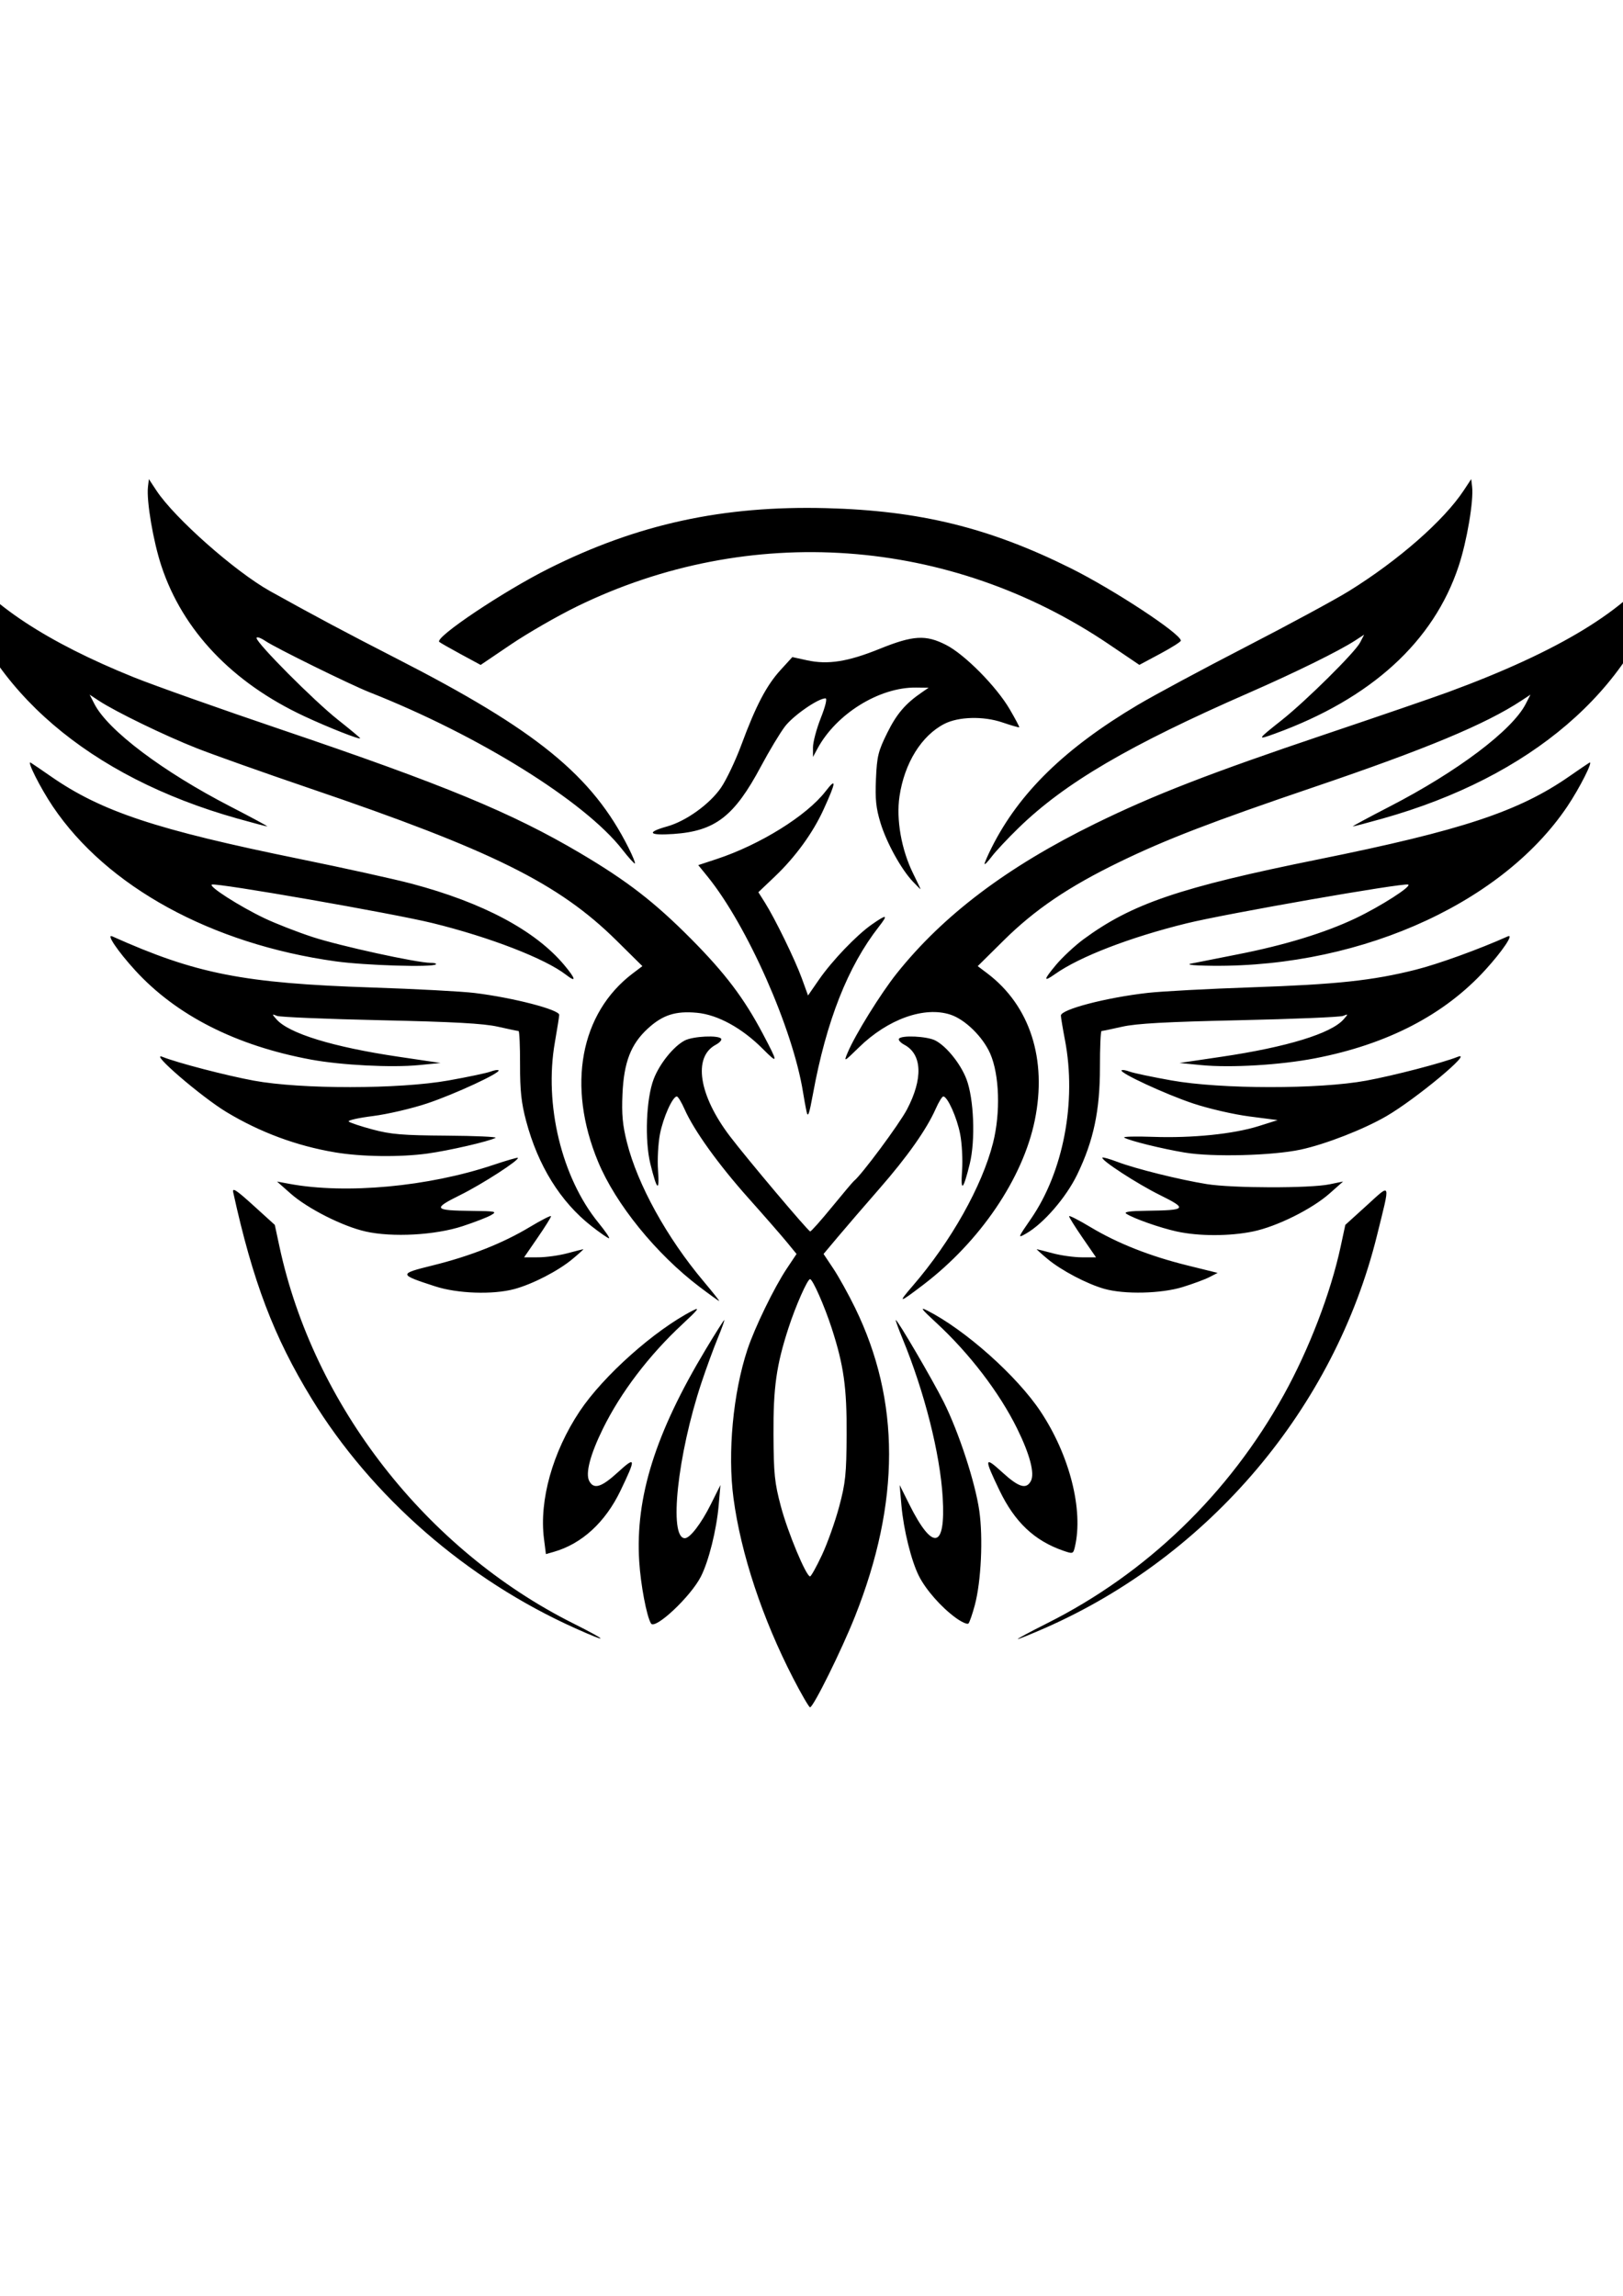<?xml version="1.0" encoding="UTF-8" standalone="no"?>
<svg
   xmlns:dc="http://purl.org/dc/elements/1.1/"
   xmlns:cc="http://creativecommons.org/ns#"
   xmlns:rdf="http://www.w3.org/1999/02/22-rdf-syntax-ns#"
   xmlns:svg="http://www.w3.org/2000/svg"
   xmlns="http://www.w3.org/2000/svg"
   xmlns:sodipodi="http://sodipodi.sourceforge.net/DTD/sodipodi-0.dtd"
   xmlns:inkscape="http://www.inkscape.org/namespaces/inkscape"
   width="210mm"
   height="297mm"
   viewBox="0 0 210 297"
   version="1.1"
   id="svg8"
   inkscape:version="1.0.2 (394de47547, 2021-03-26)"
   sodipodi:docname="svg.svg">
  <defs
     id="defs2" />
  <sodipodi:namedview
     id="base"
     pagecolor="#ffffff"
     bordercolor="#666666"
     borderopacity="1.0"
     inkscape:pageopacity="0.0"
     inkscape:pageshadow="2"
     inkscape:zoom="0.35"
     inkscape:cx="400"
     inkscape:cy="560"
     inkscape:document-units="mm"
     inkscape:current-layer="layer1"
     inkscape:document-rotation="0"
     showgrid="false"
     inkscape:window-width="1647"
     inkscape:window-height="1212"
     inkscape:window-x="896"
     inkscape:window-y="95"
     inkscape:window-maximized="0" />
  <g
     inkscape:label="Layer 1"
     inkscape:groupmode="layer"
     id="layer1">
    <path
       style="fill:#000000;stroke-width:0.353"
       d="m 102.611,217.074 c -3.964,-7.682 -6.748,-16.083 -7.704,-23.253 -0.784,-5.872 -0.055,-13.628 1.807,-19.248 0.94,-2.836 3.463,-8.024 5.087,-10.458 l 1.264,-1.895 -1.247,-1.522 c -0.686,-0.837 -2.921,-3.398 -4.967,-5.69 -3.909,-4.38 -7.055,-8.759 -8.276,-11.52 -0.4,-0.904 -0.849,-1.644 -0.999,-1.644 -0.546,0 -1.761,2.705 -2.181,4.856 -0.237,1.216 -0.351,3.336 -0.252,4.711 0.207,2.895 -0.149,2.587 -0.994,-0.858 -0.748,-3.053 -0.538,-8.424 0.43,-10.952 0.761,-1.99 2.583,-4.253 4.025,-4.998 1.08,-0.559 4.407,-0.714 4.712,-0.22 0.102,0.165 -0.22,0.516 -0.715,0.781 -2.959,1.584 -2.191,6.52 1.84,11.824 2.21,2.908 10.148,12.319 10.391,12.319 0.125,0 1.397,-1.429 2.825,-3.175 1.429,-1.746 2.701,-3.254 2.828,-3.351 0.956,-0.732 5.861,-7.34 6.868,-9.254 2.091,-3.972 1.967,-7.134 -0.327,-8.362 -0.495,-0.265 -0.817,-0.616 -0.715,-0.781 0.305,-0.494 3.632,-0.338 4.712,0.22 1.441,0.745 3.264,3.008 4.025,4.998 0.967,2.529 1.178,7.899 0.43,10.952 -0.844,3.446 -1.201,3.754 -0.994,0.858 0.098,-1.376 -0.015,-3.496 -0.252,-4.711 -0.42,-2.152 -1.634,-4.856 -2.181,-4.856 -0.149,0 -0.585,0.708 -0.968,1.574 -1.187,2.684 -3.663,6.198 -7.305,10.367 -1.923,2.202 -4.334,5 -5.357,6.219 l -1.86,2.215 1.264,1.895 c 0.695,1.042 1.961,3.324 2.813,5.07 5.872,12.034 5.868,25.127 -0.013,39.934 -1.725,4.344 -5.388,11.748 -5.813,11.748 -0.135,0 -1.126,-1.707 -2.202,-3.792 z m 3.738,-15.9 c 0.712,-1.517 1.715,-4.335 2.23,-6.262 0.823,-3.082 0.939,-4.203 0.966,-9.324 0.032,-6.094 -0.37,-8.955 -1.936,-13.78 -0.931,-2.868 -2.46,-6.329 -2.796,-6.329 -0.336,0 -1.865,3.461 -2.796,6.329 -1.566,4.824 -1.968,7.686 -1.936,13.78 0.027,5.121 0.143,6.242 0.966,9.324 0.896,3.356 3.261,9.02 3.766,9.02 0.133,0 0.824,-1.241 1.536,-2.759 z m -31.894,9.478 C 60.388,204.351 48.092,193.641 40.303,180.907 c -4.881,-7.98 -7.598,-15.133 -10.129,-26.666 -0.144,-0.657 0.403,-0.301 2.599,1.692 l 2.782,2.524 0.605,2.814 c 4.408,20.511 18.948,39.173 37.954,48.714 4.634,2.326 4.809,2.669 0.34,0.668 z m 61.057,-0.668 c 12.848,-6.449 23.485,-16.713 30.586,-29.513 3.278,-5.908 6.082,-13.216 7.368,-19.2 l 0.605,-2.814 2.761,-2.505 c 3.2,-2.904 3.092,-3.22 1.335,3.884 -5.514,22.304 -21.695,41.435 -42.943,50.77 -1.803,0.792 -3.391,1.436 -3.528,1.43 -0.137,-0.006 1.58,-0.929 3.815,-2.051 z m -51.278,0.039 c -0.562,-0.91 -1.34,-5.016 -1.527,-8.058 -0.509,-8.278 2.085,-16.539 8.597,-27.384 1.259,-2.096 2.343,-3.811 2.41,-3.811 0.067,0 -0.319,1.072 -0.859,2.381 -0.539,1.31 -1.483,3.889 -2.096,5.733 -3.102,9.324 -4.253,20.108 -2.146,20.108 0.667,0 2.122,-1.9 3.366,-4.394 l 1.239,-2.485 -0.226,2.602 c -0.278,3.203 -1.288,7.25 -2.309,9.25 -1.319,2.586 -5.925,6.91 -6.451,6.057 z m 39.428,-0.734 c -1.857,-1.35 -3.837,-3.591 -4.744,-5.37 -0.999,-1.957 -2.009,-6.027 -2.285,-9.204 l -0.226,-2.602 1.239,2.485 c 3.053,6.122 4.729,5.781 4.33,-0.879 -0.34,-5.687 -2.355,-13.645 -5.206,-20.567 -0.539,-1.31 -0.926,-2.381 -0.859,-2.381 0.238,0 4.72,7.664 6.177,10.562 1.957,3.892 4.095,10.417 4.623,14.106 0.504,3.522 0.238,9.146 -0.576,12.197 -0.311,1.164 -0.683,2.239 -0.827,2.389 -0.144,0.15 -0.885,-0.182 -1.647,-0.736 z M 70.383,199.052 c -0.63,-4.96 1.124,-11.222 4.612,-16.464 3.059,-4.597 9.721,-10.531 14.649,-13.048 0.969,-0.495 0.68,-0.115 -1.341,1.761 -4.315,4.008 -7.973,8.813 -10.286,13.512 -1.653,3.359 -2.294,5.809 -1.774,6.782 0.599,1.119 1.567,0.82 3.72,-1.148 2.318,-2.119 2.357,-1.833 0.321,2.398 -1.968,4.091 -4.997,6.87 -8.621,7.909 l -1.027,0.294 z m 67.184,1.553 c -3.721,-1.288 -6.266,-3.694 -8.236,-7.784 -2.024,-4.204 -1.984,-4.49 0.332,-2.374 2.153,1.968 3.121,2.267 3.72,1.148 0.52,-0.972 -0.121,-3.423 -1.774,-6.782 -2.293,-4.658 -6.187,-9.748 -10.499,-13.721 -1.916,-1.766 -2.129,-2.059 -1.128,-1.55 4.901,2.49 11.588,8.445 14.649,13.045 3.773,5.671 5.575,12.767 4.448,17.524 -0.217,0.916 -0.257,0.929 -1.513,0.494 z M 90.521,166.484 c -5.616,-4.252 -10.861,-10.718 -13.133,-16.192 -4.064,-9.789 -2.324,-19.222 4.495,-24.375 l 1.235,-0.933 -3.351,-3.313 c -7.476,-7.39 -16.077,-11.656 -39.688,-19.686 -5.821,-1.98 -12.409,-4.318 -14.64,-5.197 -4.105,-1.617 -10.477,-4.709 -12.652,-6.141 l -1.187,-0.781 0.619,1.207 c 1.747,3.403 8.834,8.745 17.589,13.26 2.738,1.412 4.887,2.572 4.775,2.577 -0.112,0.006 -1.858,-0.455 -3.881,-1.024 C 11.548,100.497 -1.528,89.288 -5.782,74.611 c -0.494,-1.705 -0.851,-3.243 -0.793,-3.417 0.058,-0.174 0.719,0.575 1.469,1.663 3.607,5.237 11.23,10.255 22.432,14.765 2.621,1.055 11.193,4.095 19.05,6.756 21.103,7.146 29.879,10.773 38.721,16.005 6.096,3.607 9.624,6.34 14.375,11.132 4.37,4.409 6.801,7.626 9.227,12.214 2.023,3.825 2.023,3.994 -3e-4,1.961 -2.684,-2.696 -5.828,-4.42 -8.521,-4.671 -2.776,-0.259 -4.445,0.28 -6.375,2.059 -2.18,2.009 -3.077,4.335 -3.26,8.446 -0.117,2.641 0.011,4.023 0.583,6.287 1.377,5.446 5.164,12.307 9.897,17.933 1.183,1.407 2.095,2.558 2.026,2.558 -0.069,0 -1.207,-0.819 -2.529,-1.819 z m 27.573,-0.135 c 4.951,-5.735 8.982,-12.909 10.395,-18.498 0.988,-3.906 0.831,-8.826 -0.368,-11.554 -0.952,-2.167 -3.237,-4.407 -5.133,-5.033 -3.383,-1.116 -8.107,0.57 -11.85,4.231 -1.948,1.905 -1.975,1.918 -1.472,0.706 0.948,-2.286 4.287,-7.675 6.373,-10.286 6.034,-7.551 14.284,-13.776 25.639,-19.347 7.564,-3.711 14.838,-6.536 29.81,-11.578 6.888,-2.319 14.032,-4.772 15.875,-5.45 14.376,-5.287 23.244,-10.692 27.369,-16.682 0.75,-1.089 1.411,-1.837 1.469,-1.663 0.058,0.174 -0.299,1.711 -0.793,3.417 -4.253,14.677 -17.33,25.886 -36.484,31.274 -2.022,0.569 -3.769,1.03 -3.881,1.024 -0.112,-0.006 2.037,-1.165 4.775,-2.577 8.755,-4.514 15.842,-9.857 17.589,-13.26 l 0.619,-1.207 -1.187,0.781 c -4.638,3.051 -12.296,6.243 -26.763,11.154 -13.242,4.495 -19.238,6.803 -25.224,9.71 -6.59,3.2 -10.946,6.151 -14.993,10.156 l -3.351,3.317 1.235,0.933 c 5.528,4.178 7.769,11.121 6.144,19.029 -1.544,7.511 -7.073,15.658 -14.434,21.267 -3.172,2.417 -3.343,2.434 -1.36,0.136 z m -61.788,0.061 c -4.745,-1.543 -4.754,-1.612 -0.345,-2.702 4.881,-1.206 9.078,-2.864 12.593,-4.977 1.509,-0.907 2.744,-1.534 2.744,-1.393 0,0.141 -0.785,1.396 -1.744,2.788 l -1.744,2.532 1.833,-0.004 c 1.008,-0.002 2.706,-0.239 3.773,-0.525 1.067,-0.286 1.995,-0.523 2.062,-0.525 0.067,-0.002 -0.559,0.565 -1.392,1.26 -1.849,1.545 -5.178,3.264 -7.549,3.899 -2.78,0.744 -7.338,0.587 -10.231,-0.354 z m 86.607,0.329 c -2.239,-0.625 -5.593,-2.387 -7.373,-3.874 -0.832,-0.695 -1.459,-1.263 -1.392,-1.26 0.067,0.002 0.995,0.239 2.062,0.525 1.067,0.286 2.765,0.523 3.773,0.525 l 1.833,0.004 -1.744,-2.532 c -0.959,-1.393 -1.744,-2.648 -1.744,-2.788 0,-0.141 1.235,0.486 2.744,1.393 3.517,2.114 7.713,3.772 12.599,4.979 l 3.879,0.958 -1.056,0.544 c -0.581,0.299 -2.145,0.879 -3.475,1.288 -2.775,0.855 -7.498,0.966 -10.105,0.239 z m -66.408,-8.14 c -3.994,-3.135 -6.896,-7.811 -8.429,-13.579 -0.625,-2.352 -0.795,-3.93 -0.787,-7.32 0.006,-2.377 -0.082,-4.322 -0.195,-4.322 -0.113,0 -1.317,-0.251 -2.675,-0.558 -1.84,-0.416 -5.708,-0.629 -15.169,-0.837 -6.985,-0.153 -13.017,-0.406 -13.406,-0.56 -0.685,-0.273 -0.687,-0.26 -0.07,0.445 1.604,1.83 7.326,3.585 15.768,4.836 l 5.468,0.81 -2.821,0.275 c -3.524,0.344 -10.022,0.011 -13.948,-0.714 -9.696,-1.792 -17.436,-5.722 -22.764,-11.558 -2.265,-2.482 -3.799,-4.763 -2.943,-4.38 10.843,4.86 16.95,6.061 33.657,6.615 5.627,0.187 11.58,0.505 13.229,0.707 4.972,0.61 10.936,2.154 10.936,2.832 0,0.178 -0.256,1.793 -0.569,3.588 -1.399,8.018 0.885,17.46 5.633,23.29 0.906,1.112 1.526,2.022 1.379,2.022 -0.148,-1.2e-4 -1.18,-0.716 -2.294,-1.59 z m 56.889,-0.923 c 4.199,-6.096 5.926,-15.163 4.403,-23.12 -0.291,-1.521 -0.529,-2.951 -0.529,-3.178 -1.1e-4,-0.795 5.857,-2.324 11.228,-2.932 1.81,-0.205 7.842,-0.528 13.406,-0.718 11.051,-0.378 15.714,-0.878 21.282,-2.281 2.919,-0.736 8.179,-2.64 11.906,-4.311 0.851,-0.382 -0.674,1.894 -2.919,4.353 -5.284,5.79 -12.662,9.615 -22.031,11.423 -4.484,0.865 -10.901,1.248 -14.706,0.877 l -2.821,-0.275 5.468,-0.81 c 8.442,-1.251 14.164,-3.006 15.768,-4.836 0.617,-0.704 0.615,-0.717 -0.07,-0.445 -0.388,0.155 -6.421,0.407 -13.406,0.56 -9.461,0.208 -13.33,0.421 -15.169,0.837 -1.358,0.307 -2.563,0.558 -2.678,0.558 -0.115,0 -0.207,2.103 -0.205,4.674 0.004,5.611 -0.821,9.509 -2.942,13.894 -1.441,2.979 -4.379,6.368 -6.623,7.639 -1.1,0.623 -1.091,0.598 0.636,-1.91 z m -86.084,1.638 c -2.965,-0.663 -7.512,-2.964 -9.723,-4.921 l -1.742,-1.541 1.587,0.295 c 7.319,1.359 17.995,0.372 26.373,-2.438 1.696,-0.569 3.135,-0.986 3.196,-0.927 0.268,0.256 -4.611,3.409 -7.438,4.807 -3.631,1.796 -3.478,2.004 1.505,2.06 3.104,0.035 3.286,0.075 2.469,0.548 -0.485,0.281 -2.152,0.926 -3.704,1.434 -3.542,1.159 -9.055,1.46 -12.524,0.684 z m 104.951,-3.5e-4 c -2.17,-0.478 -5.583,-1.679 -6.526,-2.296 -0.368,-0.241 0.435,-0.358 2.646,-0.386 5.158,-0.066 5.31,-0.248 1.695,-2.036 -2.964,-1.466 -7.712,-4.559 -7.431,-4.84 0.073,-0.073 0.94,0.174 1.927,0.548 2.355,0.895 8.03,2.307 11.57,2.878 3.309,0.534 13.333,0.554 15.875,0.03 l 1.764,-0.363 -1.742,1.542 c -2.29,2.028 -6.818,4.277 -9.9,4.918 -3.014,0.627 -7.042,0.629 -9.878,0.003 z M 43.334,149.072 c -4.941,-0.831 -9.669,-2.584 -14.005,-5.194 -3.288,-1.979 -10.143,-7.887 -8.301,-7.154 1.973,0.785 8.227,2.412 11.818,3.075 6.106,1.127 18.793,1.115 25.187,-0.024 2.502,-0.446 4.945,-0.961 5.429,-1.144 0.484,-0.184 0.953,-0.261 1.044,-0.17 0.315,0.315 -5.654,3.084 -9.227,4.279 -1.982,0.663 -5.141,1.4 -7.02,1.637 -1.879,0.237 -3.292,0.556 -3.14,0.708 0.152,0.152 1.541,0.616 3.086,1.03 2.366,0.634 3.877,0.76 9.572,0.799 3.72,0.025 6.574,0.152 6.344,0.282 -0.786,0.443 -6.045,1.657 -8.811,2.034 -3.579,0.488 -8.527,0.423 -11.976,-0.157 z m 109.986,0.037 c -2.99,-0.502 -7.106,-1.516 -7.859,-1.937 -0.248,-0.139 1.424,-0.185 3.716,-0.103 5.087,0.181 10.422,-0.362 13.691,-1.393 l 2.446,-0.772 -3.679,-0.478 c -2.048,-0.266 -5.277,-1.012 -7.285,-1.685 -3.575,-1.196 -9.545,-3.965 -9.23,-4.281 0.09,-0.09 0.56,-0.013 1.044,0.17 0.484,0.184 2.927,0.699 5.429,1.144 6.394,1.138 19.081,1.151 25.187,0.024 3.591,-0.663 9.845,-2.29 11.818,-3.075 2.224,-0.885 -5.396,5.458 -9.224,7.678 -2.933,1.701 -7.844,3.617 -11.06,4.314 -3.618,0.785 -11.433,0.989 -14.993,0.392 z m -48.965,-5.324 c -0.123,-0.582 -0.325,-1.693 -0.448,-2.469 -1.311,-8.229 -7.235,-21.613 -12.364,-27.929 l -1.194,-1.471 2.381,-0.784 c 5.595,-1.843 11.655,-5.609 14.081,-8.752 1.46,-1.891 1.385,-1.23 -0.27,2.385 -1.372,2.998 -3.636,6.108 -6.265,8.611 l -2.151,2.047 0.84,1.331 c 1.322,2.094 3.914,7.414 4.789,9.827 l 0.797,2.199 1.399,-2.023 c 1.713,-2.476 4.883,-5.786 6.864,-7.168 1.951,-1.361 2.146,-1.297 0.902,0.295 -4.011,5.131 -6.794,12.185 -8.522,21.608 -0.496,2.705 -0.658,3.147 -0.838,2.293 z M 73.239,126.105 c -2.699,-2.093 -9.84,-4.859 -17.254,-6.683 -5.083,-1.251 -27.862,-5.229 -28.563,-4.988 -0.54,0.186 3.592,2.832 6.814,4.364 1.444,0.686 4.238,1.776 6.208,2.421 3.522,1.154 13.51,3.339 15.261,3.339 0.491,0 0.805,0.089 0.696,0.197 -0.407,0.407 -9.157,0.143 -12.994,-0.392 -16.045,-2.238 -29.571,-9.645 -36.568,-20.024 -1.614,-2.394 -3.448,-6.035 -2.856,-5.67 0.255,0.157 1.416,0.948 2.58,1.757 6.563,4.561 13.632,6.907 32.279,10.709 5.724,1.167 12.21,2.6 14.415,3.184 9.23,2.446 16.011,6.061 19.751,10.527 1.511,1.805 1.606,2.326 0.231,1.259 z m 63.378,-1.259 c 0.842,-1.006 2.452,-2.507 3.577,-3.335 6.262,-4.609 12.434,-6.709 30.412,-10.343 18.53,-3.746 25.899,-6.185 32.456,-10.742 1.164,-0.809 2.325,-1.6 2.58,-1.757 0.592,-0.365 -1.243,3.277 -2.859,5.675 -8.753,12.985 -28.042,21.296 -47.699,20.553 -0.97,-0.037 -1.446,-0.136 -1.058,-0.221 0.388,-0.085 3.146,-0.631 6.129,-1.215 6.044,-1.182 11.29,-2.787 15.235,-4.662 3.237,-1.538 7.354,-4.178 6.808,-4.365 -0.692,-0.238 -23.615,3.773 -28.663,5.016 -7.333,1.805 -13.834,4.311 -17.025,6.565 -1.539,1.087 -1.509,0.764 0.109,-1.168 z m -18.486,-10.783 c -1.514,-1.589 -3.421,-5.041 -4.203,-7.607 -0.583,-1.915 -0.703,-3.072 -0.588,-5.692 0.128,-2.929 0.287,-3.579 1.454,-5.94 1.222,-2.472 2.349,-3.793 4.49,-5.26 l 0.874,-0.599 -1.639,-0.018 c -4.757,-0.054 -10.332,3.407 -12.757,7.919 l -0.569,1.058 -0.002,-1.235 c -0.001,-0.679 0.452,-2.386 1.007,-3.792 0.617,-1.564 0.852,-2.556 0.605,-2.554 -0.961,0.008 -4.166,2.232 -5.236,3.633 -0.641,0.84 -2.039,3.163 -3.106,5.163 -3.453,6.474 -5.918,8.378 -11.323,8.749 -3.213,0.22 -3.565,-0.207 -0.807,-0.979 2.445,-0.685 5.508,-2.891 6.964,-5.017 0.697,-1.018 1.884,-3.518 2.638,-5.555 1.856,-5.021 3.243,-7.668 5.059,-9.658 l 1.527,-1.673 1.91,0.416 c 2.7,0.588 5.266,0.184 9.369,-1.476 4.359,-1.763 5.981,-1.859 8.622,-0.509 2.411,1.233 6.499,5.366 8.225,8.317 0.723,1.236 1.277,2.286 1.231,2.332 -0.046,0.046 -1.035,-0.239 -2.197,-0.634 -2.451,-0.832 -5.674,-0.746 -7.504,0.2 -2.963,1.532 -5.154,5.078 -5.791,9.372 -0.445,2.998 0.249,6.916 1.767,9.983 0.552,1.116 0.981,2.028 0.954,2.028 -0.028,0 -0.466,-0.437 -0.975,-0.97 z m -37.626,-4.181 c -4.86,-6.222 -18.586,-14.759 -32.667,-20.317 -2.511,-0.991 -12.129,-5.724 -13.494,-6.64 -0.631,-0.423 -1.147,-0.596 -1.147,-0.383 0,0.653 7.415,8.102 10.495,10.543 1.601,1.269 2.91,2.358 2.91,2.421 0,0.229 -4.133,-1.401 -7.262,-2.864 -9.292,-4.343 -15.693,-11.076 -18.454,-19.413 -1.065,-3.215 -1.951,-8.44 -1.739,-10.257 l 0.116,-0.993 0.972,1.475 c 2.349,3.565 10.188,10.498 14.726,13.026 5.607,3.122 10.029,5.479 16.228,8.649 18.268,9.341 25.437,15.182 30.144,24.559 0.521,1.038 0.89,1.944 0.82,2.015 -0.07,0.07 -0.812,-0.749 -1.649,-1.821 z m 46.888,1.876 c -0.002,-0.152 0.412,-1.104 0.92,-2.117 3.548,-7.07 9.465,-12.845 18.892,-18.441 2.144,-1.273 8.445,-4.659 14.002,-7.525 5.557,-2.866 11.556,-6.111 13.331,-7.211 6.407,-3.971 12.294,-9.132 14.864,-13.032 l 0.958,-1.454 0.116,0.993 c 0.212,1.817 -0.674,7.042 -1.739,10.257 -3.241,9.785 -11.323,17.154 -23.776,21.681 -2.367,0.86 -2.338,0.803 0.882,-1.747 3.12,-2.472 9.474,-8.761 10.13,-10.027 l 0.534,-1.03 -1.187,0.77 c -2.082,1.351 -7.713,4.123 -13.71,6.747 -15.535,6.798 -23.813,11.65 -29.808,17.473 -1.398,1.358 -2.961,3.025 -3.473,3.704 -0.512,0.679 -0.932,1.11 -0.934,0.958 z M 59.602,84.619 c -1.425,-0.772 -2.67,-1.483 -2.767,-1.58 -0.59,-0.594 8.285,-6.538 14.147,-9.475 11.506,-5.765 22.573,-8.176 35.934,-7.826 12.07,0.316 21.071,2.525 31.587,7.752 5.571,2.769 14.287,8.498 14.287,9.39 0,0.144 -1.208,0.908 -2.684,1.698 l -2.684,1.436 -3.931,-2.659 c -20.601,-13.935 -46.559,-15.782 -68.842,-4.899 -2.522,1.232 -6.357,3.438 -8.522,4.902 l -3.936,2.662 z"
       id="path899"
       sodipodi:nodetypes="cssscsssssssssssssscssssssscsssscssssccsscssssssssssscssscsscsssccscsssssscsssssscsssssssssssssssssscssssssssssscsscsssscsscsssssssssssssssscsssssssssssssscsscsssscsssscssssccscsscccscsccsssscssccssssssssscssssssssssscssssssssscsssssscssccsscsssscssscssssssscssccsssssssssssssssssssscsssssssssssssscsssscsscssssssssssscsssssssssssssscscssssssssssscssccscssssssscsssssssssssscsssssssscssssscccsssscssssscsssscssssssscssscs" />
  </g>
</svg>
